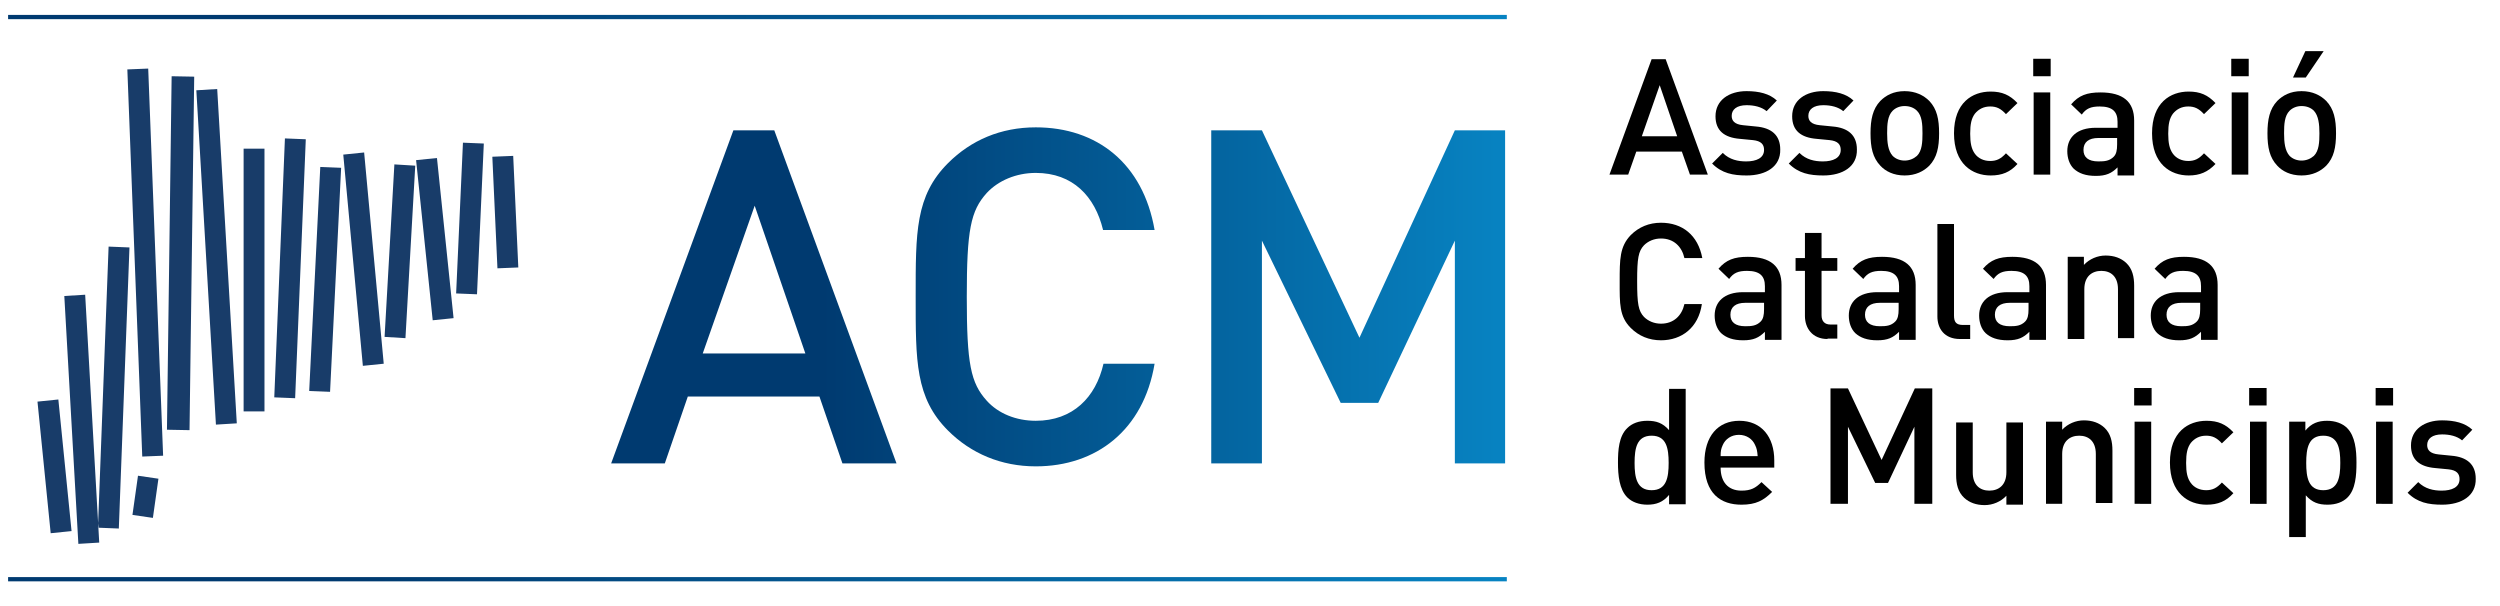 <?xml version="1.0" encoding="UTF-8"?>
<!-- Generator: Adobe Illustrator 28.3.0, SVG Export Plug-In . SVG Version: 6.00 Build 0)  -->
<svg xmlns="http://www.w3.org/2000/svg" xmlns:xlink="http://www.w3.org/1999/xlink" version="1.1" id="Capa_1" x="0px" y="0px" viewBox="0 0 587 142.3" style="enable-background:new 0 0 587 142.3;" xml:space="preserve">
<style type="text/css">
	.st0{fill-rule:evenodd;clip-rule:evenodd;fill:#183C69;}
	.st1{fill:url(#SVGID_1_);}
	.st2{fill:url(#SVGID_00000049944740624403563030000006620944332735842708_);}
	.st3{fill:url(#SVGID_00000166648279277388791090000001836114475721671317_);}
</style>
<g>
	<g>
		<path id="Rectangle_1_copy_32_7_" class="st0" d="M29.9,16.3l4.9-0.2l3.5,90.9l-4.9,0.2L29.9,16.3z M40.3,17.9l5.3,0.1l-1.1,83    l-5.3-0.1L40.3,17.9z M46.1,21.2l4.9-0.3l4.6,78.5l-4.9,0.3L46.1,21.2z M15.1,69.5l4.9-0.3l3.3,58.2l-4.9,0.3L15.1,69.5z     M8.8,94.3l4.9-0.5l3.1,30.9l-4.9,0.5L8.8,94.3z M25.5,57.9l4.9,0.2l-2.5,66l-4.9-0.2L25.5,57.9z M32.4,111.7l4.8,0.7l-1.3,9.2    l-4.8-0.7L32.4,111.7z M57.2,34.9h4.9v61.7h-4.9V34.9z M66.9,32.5l4.9,0.2l-2.5,60.8l-4.9-0.2L66.9,32.5z M75.2,39.2l4.9,0.2    L77.5,92l-4.9-0.2L75.2,39.2z M80.6,36.3l4.9-0.5l4.6,49.6l-4.9,0.5L80.6,36.3z M92.6,38.6l4.9,0.3l-2.3,40.5l-4.9-0.3L92.6,38.6z     M97.7,37.6l4.9-0.5l3.9,37.6l-4.9,0.5L97.7,37.6z M108.7,33.5l4.9,0.2L112,69.1l-4.9-0.2L108.7,33.5z M115.6,36.8l4.9-0.2    l1.2,26.2l-4.9,0.2L115.6,36.8z"></path>
	</g>
	
		<linearGradient id="SVGID_1_" gradientUnits="userSpaceOnUse" x1="1.898" y1="389.276" x2="353.798" y2="389.276" gradientTransform="matrix(1 0 0 -1 0 393.276)">
		<stop offset="0.236" style="stop-color:#003A70"></stop>
		<stop offset="1" style="stop-color:#0783C2"></stop>
	</linearGradient>
	<rect x="1.9" y="3.5" class="st1" width="351.9" height="1"></rect>
	
		<linearGradient id="SVGID_00000120540125006782321610000017784305552583480996_" gradientUnits="userSpaceOnUse" x1="1.898" y1="257.276" x2="353.798" y2="257.276" gradientTransform="matrix(1 0 0 -1 0 393.276)">
		<stop offset="0.236" style="stop-color:#003A70"></stop>
		<stop offset="1" style="stop-color:#0783C2"></stop>
	</linearGradient>
	
		<rect x="1.9" y="135.5" style="fill:url(#SVGID_00000120540125006782321610000017784305552583480996_);" width="351.9" height="1"></rect>
	
		<linearGradient id="SVGID_00000169528226229307051540000008792730684501725883_" gradientUnits="userSpaceOnUse" x1="143.498" y1="323.576" x2="353.398" y2="323.576" gradientTransform="matrix(1 0 0 -1 0 393.276)">
		<stop offset="0.236" style="stop-color:#003A70"></stop>
		<stop offset="1" style="stop-color:#0783C2"></stop>
	</linearGradient>
	<path style="fill:url(#SVGID_00000169528226229307051540000008792730684501725883_);" d="M197.8,108.8l-5.4-15.7h-30.9l-5.4,15.7   h-12.6l28.7-78.2h9.6l28.7,78.2H197.8z M177.2,48.3L165,83h24.1L177.2,48.3z M243.2,109.5c-8.1,0-15.2-3-20.6-8.4   c-7.7-7.7-7.6-16.4-7.6-31.4c0-15.1-0.1-23.7,7.6-31.4c5.4-5.4,12.4-8.4,20.6-8.4c14.4,0,25.2,8.5,27.9,24.1H259   c-1.9-7.9-7.1-13.4-15.8-13.4c-4.6,0-8.8,1.8-11.5,4.7c-3.8,4.2-4.7,8.7-4.7,24.4s0.9,20.2,4.7,24.4c2.7,3,6.9,4.7,11.5,4.7   c8.7,0,14.1-5.5,15.9-13.4h12C268.5,101,257.4,109.5,243.2,109.5z M341.6,108.8V56.5l-18,38.1h-8.8l-18.5-38.1v52.3h-11.9V30.6   h11.9l22.9,48.7l22.4-48.7h11.8v78.2H341.6z"></path>
	<g>
		<path d="M396.8,41l-1.9-5.4h-10.7l-1.9,5.4h-4.4l9.9-27.1h3.3L401,41H396.8z M389.7,20l-4.2,12h8.3L389.7,20z"></path>
		<path d="M410.1,41.2c-3.2,0-5.8-0.5-8.1-2.8l2.5-2.5c1.6,1.6,3.6,2,5.5,2c2.4,0,4.2-0.8,4.2-2.7c0-1.3-0.7-2.1-2.6-2.3l-3.1-0.3    c-3.6-0.3-5.7-1.9-5.7-5.3c0-3.8,3.2-5.9,7.3-5.9c2.9,0,5.4,0.6,7.1,2.2l-2.4,2.5c-1.2-1-2.9-1.4-4.7-1.4c-2.3,0-3.5,1-3.5,2.5    c0,1.1,0.6,2,2.7,2.2l3,0.3c3.6,0.3,5.7,2,5.7,5.4C418.1,39.1,414.7,41.2,410.1,41.2z"></path>
		<path d="M428.1,41.2c-3.2,0-5.8-0.5-8.1-2.8l2.5-2.5c1.6,1.6,3.6,2,5.5,2c2.4,0,4.2-0.8,4.2-2.7c0-1.3-0.7-2.1-2.6-2.3l-3.1-0.3    c-3.6-0.3-5.7-1.9-5.7-5.3c0-3.8,3.2-5.9,7.3-5.9c2.9,0,5.4,0.6,7.1,2.2l-2.4,2.5c-1.2-1-2.9-1.4-4.7-1.4c-2.3,0-3.5,1-3.5,2.5    c0,1.1,0.6,2,2.7,2.2l3,0.3c3.6,0.3,5.7,2,5.7,5.4C436.1,39.1,432.7,41.2,428.1,41.2z"></path>
		<path d="M453,38.9c-1.3,1.3-3.2,2.3-5.8,2.3s-4.5-1-5.7-2.3c-1.8-1.9-2.3-4.3-2.3-7.6c0-3.2,0.5-5.7,2.3-7.6    c1.3-1.3,3.1-2.3,5.7-2.3c2.6,0,4.5,1,5.8,2.3c1.8,1.9,2.3,4.3,2.3,7.6C455.3,34.6,454.8,37,453,38.9z M450.1,26    c-0.7-0.7-1.7-1.1-2.9-1.1c-1.1,0-2.1,0.4-2.8,1.1c-1.2,1.2-1.3,3.2-1.3,5.3s0.2,4.1,1.3,5.3c0.7,0.7,1.7,1.1,2.8,1.1    s2.1-0.4,2.9-1.1c1.2-1.2,1.3-3.2,1.3-5.3S451.3,27.2,450.1,26z"></path>
		<path d="M467.4,41.2c-4.3,0-8.6-2.7-8.6-9.9s4.3-9.8,8.6-9.8c2.7,0,4.5,0.8,6.3,2.7l-2.7,2.6c-1.2-1.3-2.2-1.8-3.7-1.8    s-2.7,0.6-3.6,1.7c-0.8,1.1-1.1,2.4-1.1,4.7c0,2.2,0.3,3.6,1.1,4.7c0.8,1.1,2.1,1.7,3.6,1.7s2.5-0.5,3.7-1.8l2.7,2.5    C472,40.4,470.1,41.2,467.4,41.2z"></path>
		<path d="M477.4,17.9v-4.1h4.1v4.1H477.4z M477.5,41V21.7h3.9V41H477.5z"></path>
		<path d="M497.2,41v-1.7c-1.4,1.4-2.7,2-5.1,2c-2.4,0-4-0.6-5.2-1.7c-1-1-1.5-2.5-1.5-4.1c0-3.2,2.2-5.5,6.7-5.5h5.1v-1.4    c0-2.4-1.2-3.6-4.2-3.6c-2.1,0-3.2,0.5-4.2,1.9l-2.5-2.4c1.8-2.1,3.7-2.8,6.9-2.8c5.3,0,7.9,2.2,7.9,6.6v12.9h-3.9V41z     M497.2,32.4h-4.5c-2.3,0-3.5,1-3.5,2.8c0,1.7,1.1,2.7,3.5,2.7c1.5,0,2.6-0.1,3.6-1.1c0.6-0.6,0.8-1.5,0.8-2.9v-1.5H497.2z"></path>
		<path d="M513.9,41.2c-4.3,0-8.6-2.7-8.6-9.9s4.3-9.8,8.6-9.8c2.7,0,4.5,0.8,6.3,2.7l-2.7,2.6c-1.2-1.3-2.2-1.8-3.7-1.8    s-2.7,0.6-3.6,1.7c-0.8,1.1-1.1,2.4-1.1,4.7c0,2.2,0.3,3.6,1.1,4.7c0.8,1.1,2.1,1.7,3.6,1.7s2.5-0.5,3.7-1.8l2.7,2.5    C518.4,40.4,516.5,41.2,513.9,41.2z"></path>
		<path d="M523.9,17.9v-4.1h4.1v4.1H523.9z M524,41V21.7h3.9V41H524z"></path>
		<path d="M546.2,38.9c-1.3,1.3-3.2,2.3-5.8,2.3s-4.5-1-5.7-2.3c-1.8-1.9-2.3-4.3-2.3-7.6c0-3.2,0.5-5.7,2.3-7.6    c1.3-1.3,3.1-2.3,5.7-2.3c2.6,0,4.5,1,5.8,2.3c1.8,1.9,2.3,4.3,2.3,7.6C548.5,34.6,548,37,546.2,38.9z M543.3,26    c-0.7-0.7-1.7-1.1-2.9-1.1c-1.1,0-2.1,0.4-2.8,1.1c-1.2,1.2-1.3,3.2-1.3,5.3s0.2,4.1,1.3,5.3c0.7,0.7,1.7,1.1,2.8,1.1    s2.1-0.4,2.9-1.1c1.2-1.2,1.3-3.2,1.3-5.3S544.4,27.2,543.3,26z M541.4,18.2h-3l2.9-6.2h4.3L541.4,18.2z"></path>
		<path d="M390,79.9c-2.8,0-5.2-1-7.1-2.9c-2.7-2.7-2.6-5.7-2.6-10.9s0-8.2,2.6-10.9c1.9-1.9,4.3-2.9,7.1-2.9c5,0,8.7,2.9,9.7,8.3    h-4.2c-0.6-2.7-2.5-4.6-5.5-4.6c-1.6,0-3,0.6-4,1.6c-1.3,1.4-1.6,3-1.6,8.4s0.3,7,1.6,8.4c1,1,2.4,1.6,4,1.6c3,0,4.9-1.9,5.5-4.6    h4.1C398.8,76.9,394.9,79.9,390,79.9z"></path>
		<path d="M414.4,79.6v-1.7c-1.4,1.4-2.7,2-5.1,2s-4-0.6-5.2-1.7c-1-1-1.5-2.5-1.5-4.1c0-3.2,2.2-5.5,6.7-5.5h5.1v-1.4    c0-2.4-1.2-3.6-4.2-3.6c-2.1,0-3.2,0.5-4.2,1.9l-2.5-2.4c1.8-2.1,3.7-2.8,6.9-2.8c5.3,0,7.9,2.2,7.9,6.6v12.9h-3.9V79.6z     M414.3,71.1h-4.5c-2.3,0-3.5,1-3.5,2.8c0,1.7,1.1,2.7,3.5,2.7c1.5,0,2.6-0.1,3.6-1.1c0.6-0.6,0.8-1.5,0.8-2.9v-1.5H414.3z"></path>
		<path d="M429.1,79.6c-3.6,0-5.3-2.6-5.3-5.4V63.6h-2.2v-3h2.2v-5.9h3.9v5.9h3.7v3h-3.7V74c0,1.4,0.7,2.2,2.1,2.2h1.6v3.3h-2.3    V79.6z"></path>
		<path d="M445.9,79.6v-1.7c-1.4,1.4-2.7,2-5.1,2c-2.4,0-4-0.6-5.2-1.7c-1-1-1.5-2.5-1.5-4.1c0-3.2,2.2-5.5,6.7-5.5h5.1v-1.4    c0-2.4-1.2-3.6-4.2-3.6c-2.1,0-3.2,0.5-4.2,1.9l-2.5-2.4c1.8-2.1,3.7-2.8,6.9-2.8c5.3,0,7.9,2.2,7.9,6.6v12.9h-3.9V79.6z     M445.9,71.1h-4.5c-2.3,0-3.5,1-3.5,2.8c0,1.7,1.1,2.7,3.5,2.7c1.5,0,2.6-0.1,3.6-1.1c0.6-0.6,0.8-1.5,0.8-2.9v-1.5H445.9z"></path>
		<path d="M460.2,79.6c-3.7,0-5.3-2.5-5.3-5.3V52.6h3.9v21.5c0,1.5,0.5,2.2,2.1,2.2h1.7v3.3H460.2z"></path>
		<path d="M476.5,79.6v-1.7c-1.4,1.4-2.7,2-5.1,2c-2.4,0-4-0.6-5.2-1.7c-1-1-1.5-2.5-1.5-4.1c0-3.2,2.2-5.5,6.7-5.5h5.1v-1.4    c0-2.4-1.2-3.6-4.2-3.6c-2.1,0-3.2,0.5-4.2,1.9l-2.5-2.4c1.8-2.1,3.7-2.8,6.9-2.8c5.3,0,7.9,2.2,7.9,6.6v12.9h-3.9V79.6z     M476.4,71.1h-4.5c-2.3,0-3.5,1-3.5,2.8c0,1.7,1.1,2.7,3.5,2.7c1.5,0,2.6-0.1,3.6-1.1c0.6-0.6,0.8-1.5,0.8-2.9v-1.5H476.4z"></path>
		<path d="M497.3,79.6V67.9c0-3-1.7-4.3-3.9-4.3s-4,1.3-4,4.3v11.7h-3.9V60.3h3.8v1.9c1.3-1.4,3.2-2.2,5.1-2.2c2,0,3.6,0.6,4.8,1.7    c1.5,1.4,1.9,3.3,1.9,5.4v12.3h-3.8V79.6z"></path>
		<path d="M516.8,79.6v-1.7c-1.4,1.4-2.7,2-5.1,2c-2.4,0-4-0.6-5.2-1.7c-1-1-1.5-2.5-1.5-4.1c0-3.2,2.2-5.5,6.7-5.5h5.1v-1.4    c0-2.4-1.2-3.6-4.2-3.6c-2.1,0-3.2,0.5-4.2,1.9l-2.5-2.4c1.8-2.1,3.7-2.8,6.9-2.8c5.3,0,7.9,2.2,7.9,6.6v12.9h-3.9V79.6z     M516.7,71.1h-4.5c-2.3,0-3.5,1-3.5,2.8c0,1.7,1.1,2.7,3.5,2.7c1.5,0,2.6-0.1,3.6-1.1c0.6-0.6,0.8-1.5,0.8-2.9v-1.5H516.7z"></path>
		<path d="M391.9,118.3v-2.1c-1.4,1.7-3,2.3-5.1,2.3c-1.9,0-3.6-0.6-4.7-1.7c-1.9-1.9-2.2-5.2-2.2-8.2c0-2.9,0.2-6.2,2.2-8.1    c1.1-1.1,2.7-1.7,4.7-1.7c2.1,0,3.6,0.5,5.1,2.2v-9.7h3.9v27.1h-3.9V118.3z M387.8,102.3c-3.5,0-4,3-4,6.4s0.5,6.4,4,6.4    s4-3,4-6.4S391.3,102.3,387.8,102.3z"></path>
		<path d="M404,109.8c0,3.3,1.7,5.4,4.9,5.4c2.2,0,3.3-0.6,4.7-2l2.5,2.3c-2,2-3.8,3-7.2,3c-4.8,0-8.7-2.5-8.7-9.9    c0-6.2,3.2-9.8,8.2-9.8c5.2,0,8.2,3.8,8.2,9.3v1.7H404z M412.1,104.5c-0.6-1.4-2-2.4-3.8-2.4s-3.2,1-3.8,2.4    c-0.4,0.9-0.5,1.4-0.5,2.6h8.7C412.6,105.9,412.5,105.3,412.1,104.5z"></path>
		<path d="M449.5,118.3v-18.1l-6.2,13.2h-3l-6.4-13.2v18.1h-4.1V91.2h4.1l7.9,16.8l7.8-16.8h4.1v27.1H449.5z"></path>
		<path d="M471.1,118.3v-1.9c-1.3,1.4-3.2,2.2-5.1,2.2c-2,0-3.6-0.6-4.8-1.7c-1.5-1.4-1.9-3.3-1.9-5.4V99.2h3.9v11.7    c0,3,1.7,4.3,3.9,4.3s4-1.3,4-4.3V99.2h3.9v19.3h-3.9V118.3z"></path>
		<path d="M492.1,118.3v-11.7c0-3-1.7-4.3-3.9-4.3s-4,1.3-4,4.3v11.7h-3.8V99h3.8v1.9c1.3-1.4,3.2-2.2,5.1-2.2c2,0,3.6,0.6,4.8,1.7    c1.5,1.4,1.9,3.3,1.9,5.4v12.3h-3.9V118.3z"></path>
		<path d="M501.1,95.2v-4.1h4.1v4.1H501.1z M501.2,118.3V99h3.9v19.3H501.2z"></path>
		<path d="M518.1,118.5c-4.3,0-8.6-2.7-8.6-9.9s4.3-9.8,8.6-9.8c2.7,0,4.5,0.8,6.3,2.7l-2.7,2.6c-1.2-1.3-2.2-1.8-3.7-1.8    s-2.7,0.6-3.6,1.7c-0.8,1.1-1.1,2.4-1.1,4.7s0.3,3.6,1.1,4.7c0.8,1.1,2.1,1.7,3.6,1.7s2.5-0.5,3.7-1.8l2.7,2.5    C522.7,117.7,520.8,118.5,518.1,118.5z"></path>
		<path d="M528.1,95.2v-4.1h4.1v4.1H528.1z M528.3,118.3V99h3.9v19.3H528.3z"></path>
		<path d="M551.2,116.8c-1.1,1.1-2.7,1.7-4.7,1.7c-2.1,0-3.6-0.5-5.1-2.2v9.8h-3.9V99h3.8v2.1c1.4-1.7,3-2.3,5.1-2.3    c1.9,0,3.6,0.6,4.7,1.7c1.9,1.9,2.2,5.2,2.2,8.1C553.3,111.6,553.1,114.9,551.2,116.8z M545.5,102.3c-3.5,0-4,3-4,6.4    s0.5,6.4,4,6.4s4-3,4-6.4S549,102.3,545.5,102.3z"></path>
		<path d="M557.8,95.2v-4.1h4.1v4.1H557.8z M557.9,118.3V99h3.9v19.3H557.9z"></path>
		<path d="M573.4,118.5c-3.2,0-5.8-0.5-8.1-2.8l2.5-2.5c1.6,1.6,3.6,2,5.5,2c2.4,0,4.2-0.8,4.2-2.7c0-1.3-0.7-2.1-2.6-2.3l-3.1-0.3    c-3.6-0.3-5.7-1.9-5.7-5.3c0-3.8,3.2-5.9,7.3-5.9c2.9,0,5.4,0.6,7.1,2.2l-2.4,2.5c-1.2-1-2.9-1.4-4.7-1.4c-2.3,0-3.5,1-3.5,2.5    c0,1.1,0.6,2,2.7,2.2l3,0.3c3.6,0.3,5.7,2,5.7,5.4C581.4,116.4,578,118.5,573.4,118.5z"></path>
	</g>
</g>
</svg>
